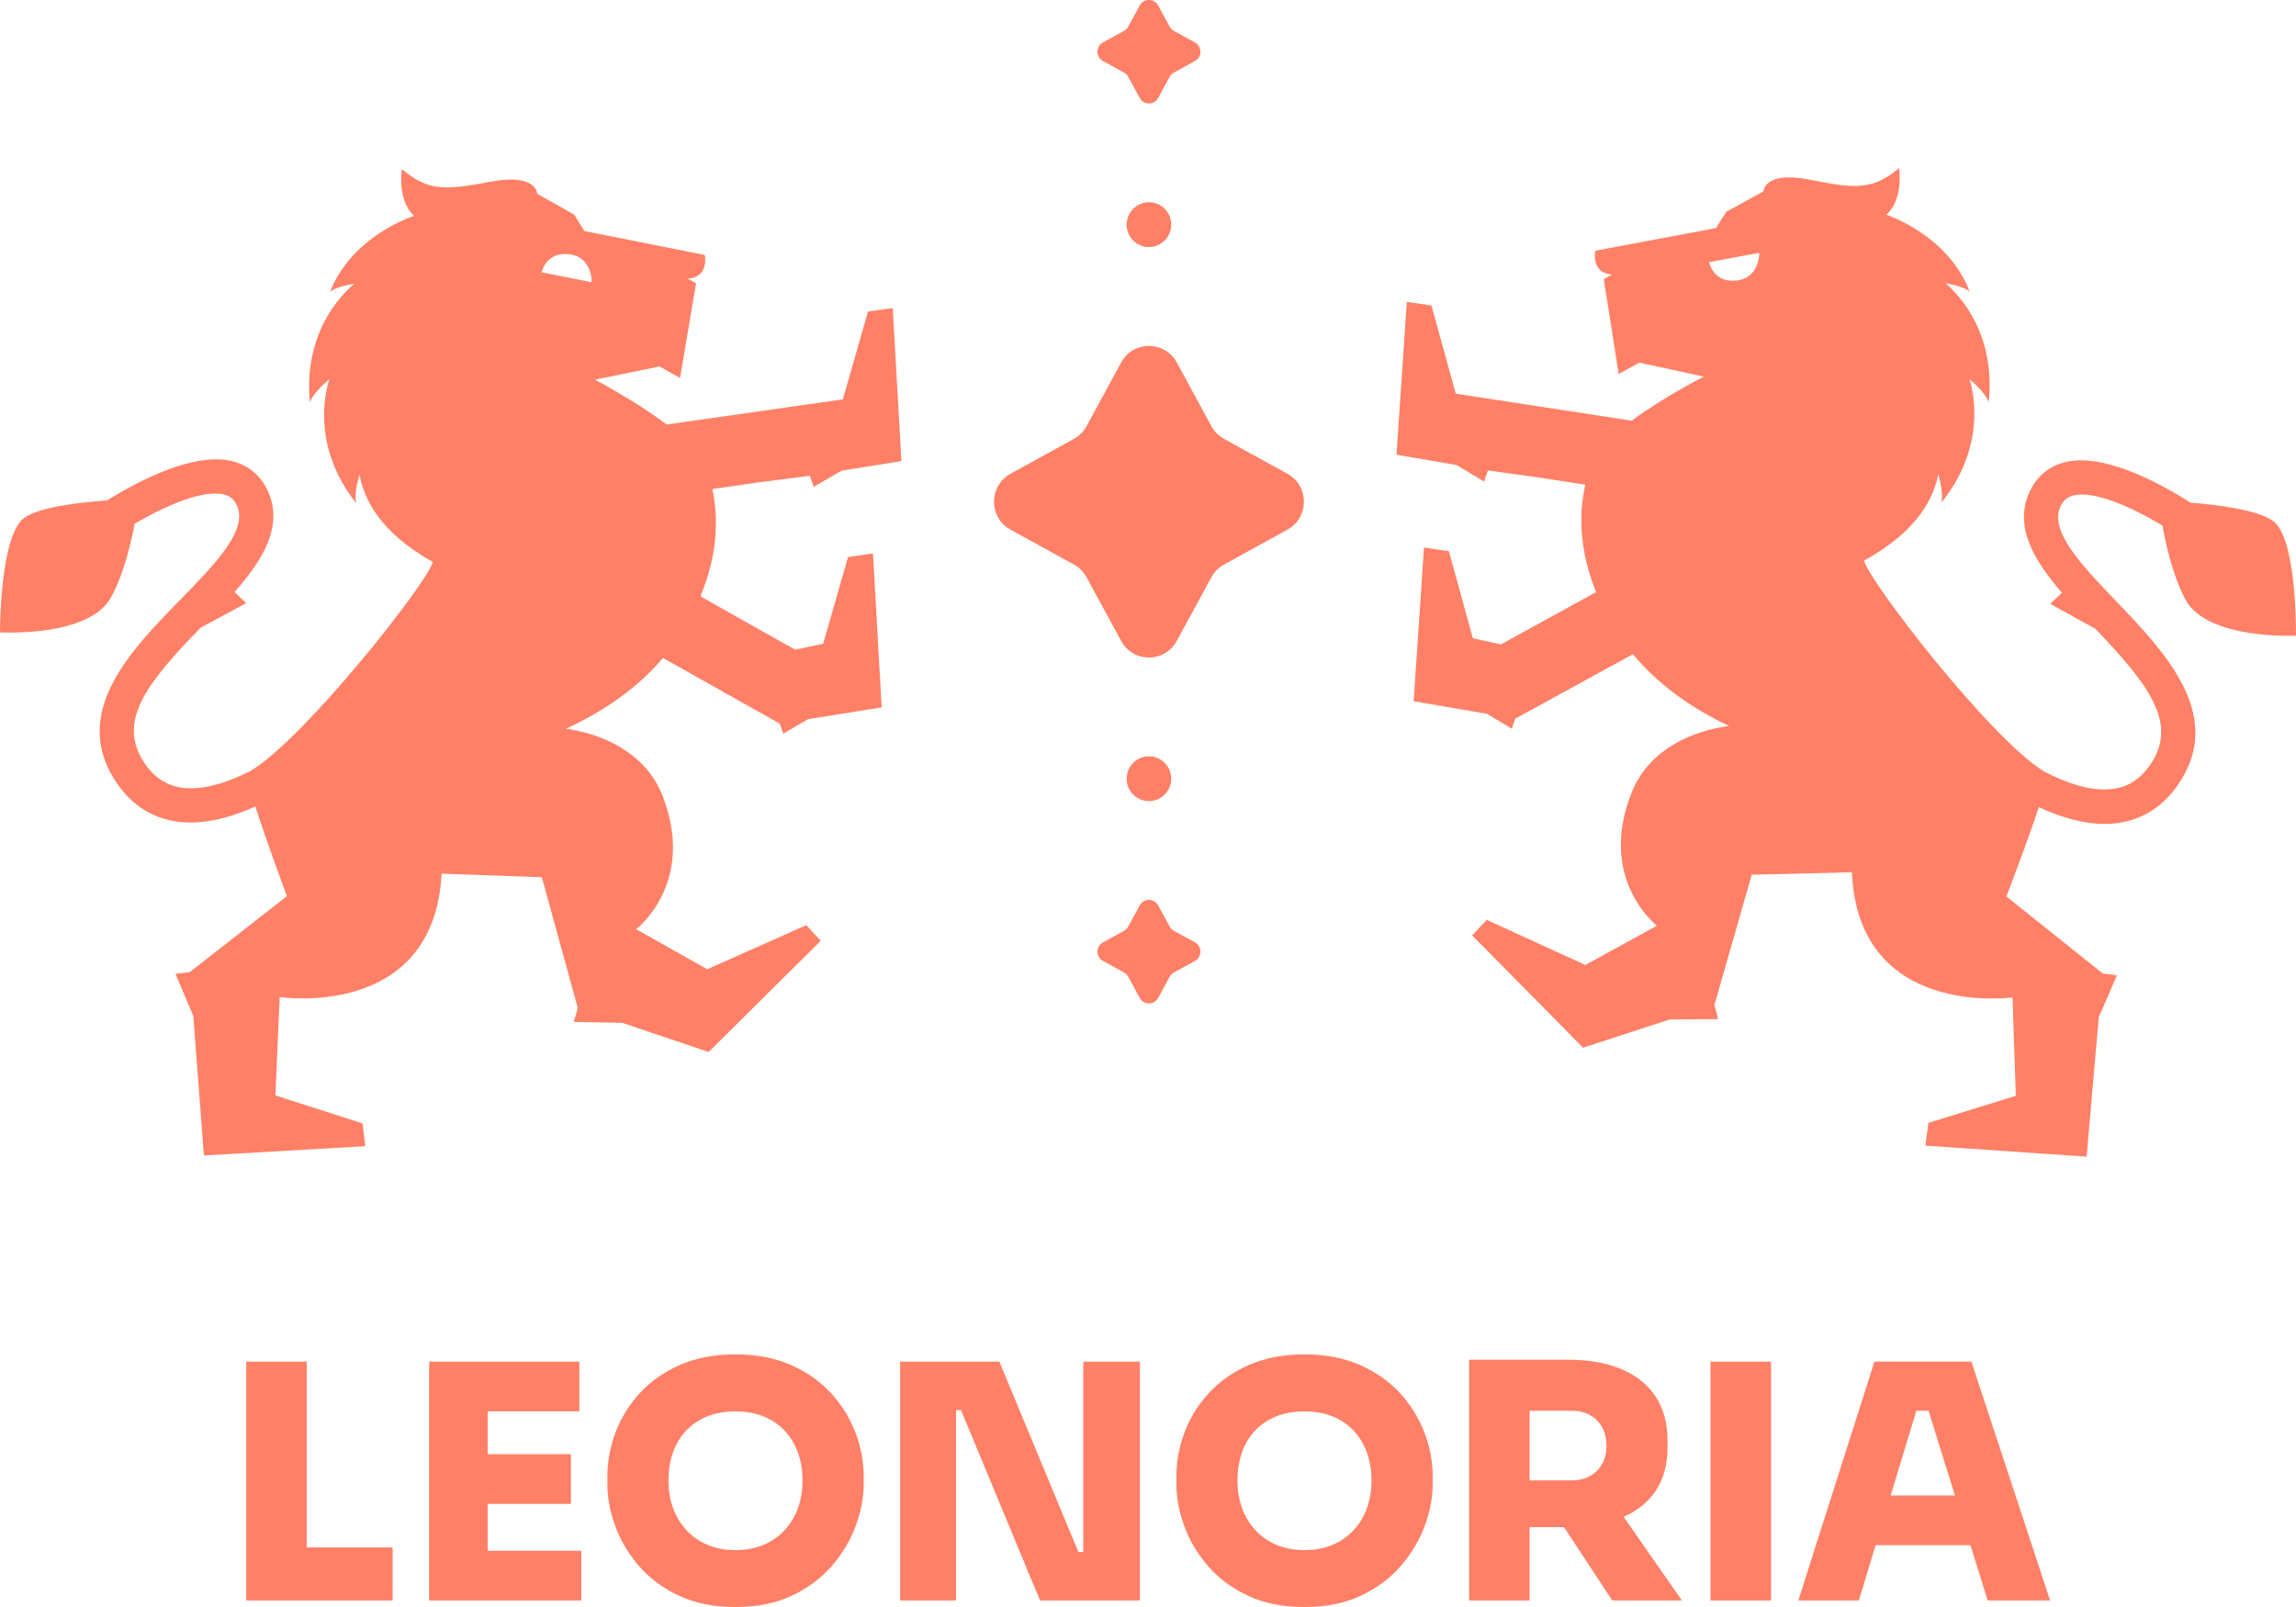 <svg xmlns="http://www.w3.org/2000/svg" fill="none" viewBox="0 0 100 70" height="70" width="100">
<g clip-path="url(#clip0_488_175)">
<path fill="#FF8066" d="M50.443 39.44L50.945 40.362C50.987 40.44 51.051 40.503 51.126 40.545L52.043 41.049C52.362 41.225 52.362 41.683 52.043 41.858L51.126 42.362C51.049 42.406 50.986 42.469 50.945 42.545L50.443 43.468C50.269 43.788 49.813 43.788 49.639 43.468L49.137 42.545C49.094 42.468 49.031 42.404 48.956 42.362L48.039 41.858C47.72 41.683 47.72 41.225 48.039 41.049L48.956 40.545C49.033 40.502 49.096 40.438 49.137 40.362L49.639 39.44C49.813 39.119 50.269 39.119 50.443 39.44Z"></path>
<path fill="#FF8066" d="M50.041 34.897C50.577 34.897 51.011 34.46 51.011 33.921C51.011 33.382 50.577 32.945 50.041 32.945C49.505 32.945 49.071 33.382 49.071 33.921C49.071 34.46 49.505 34.897 50.041 34.897Z"></path>
<path fill="#FF8066" d="M49.639 4.267L49.137 3.345C49.094 3.267 49.031 3.204 48.956 3.162L48.039 2.658C47.72 2.482 47.72 2.024 48.039 1.849L48.956 1.344C49.033 1.301 49.096 1.238 49.137 1.162L49.639 0.239C49.813 -0.081 50.269 -0.081 50.443 0.239L50.945 1.162C50.987 1.239 51.051 1.303 51.126 1.344L52.043 1.849C52.362 2.024 52.362 2.482 52.043 2.658L51.126 3.162C51.049 3.205 50.986 3.269 50.945 3.345L50.443 4.267C50.269 4.588 49.813 4.588 49.639 4.267Z"></path>
<path fill="#FF8066" d="M50.041 10.762C50.577 10.762 51.011 10.325 51.011 9.786C51.011 9.247 50.577 8.81 50.041 8.81C49.505 8.81 49.071 9.247 49.071 9.786C49.071 10.325 49.505 10.762 50.041 10.762Z"></path>
<path fill="#FF8066" d="M13.361 59.312H10.726V69.714H13.077H13.361H17.101V67.406H13.361V59.312Z"></path>
<path fill="#FF8066" d="M21.239 65.51H24.866V63.343L21.239 63.345V61.477H25.233V59.312H21.239H20.955H18.689V69.714H20.955H21.239H25.319V67.549H21.239V65.51Z"></path>
<path fill="#FF8066" d="M36.187 60.678C35.715 60.166 35.131 59.758 34.438 59.453C33.743 59.15 32.944 58.997 32.037 58.997C31.13 58.997 30.315 59.148 29.62 59.453C28.925 59.758 28.343 60.166 27.871 60.678C27.399 61.191 27.044 61.765 26.808 62.397C26.572 63.028 26.454 63.672 26.454 64.328V64.641C26.454 65.23 26.567 65.838 26.794 66.466C27.02 67.093 27.366 67.674 27.828 68.211C28.29 68.749 28.872 69.181 29.57 69.508C30.269 69.837 31.092 70 32.035 70C32.978 70 33.787 69.837 34.486 69.508C35.186 69.181 35.766 68.749 36.23 68.211C36.692 67.674 37.039 67.093 37.27 66.466C37.501 65.839 37.618 65.23 37.618 64.641V64.328C37.618 63.672 37.498 63.028 37.257 62.397C37.015 61.765 36.659 61.191 36.187 60.678ZM34.756 65.69C34.624 66.055 34.429 66.376 34.174 66.652C33.919 66.927 33.613 67.141 33.253 67.294C32.894 67.445 32.488 67.523 32.035 67.523C31.581 67.523 31.176 67.447 30.816 67.294C30.457 67.142 30.151 66.929 29.896 66.652C29.641 66.376 29.447 66.056 29.314 65.69C29.18 65.323 29.115 64.927 29.115 64.5C29.115 64.044 29.182 63.631 29.314 63.261C29.445 62.891 29.639 62.572 29.896 62.305C30.151 62.038 30.457 61.835 30.816 61.692C31.176 61.55 31.581 61.479 32.035 61.479C32.488 61.479 32.88 61.55 33.24 61.692C33.599 61.835 33.906 62.038 34.16 62.305C34.416 62.572 34.611 62.889 34.748 63.261C34.885 63.631 34.953 64.044 34.953 64.5C34.953 64.927 34.886 65.325 34.754 65.69H34.756Z"></path>
<path fill="#FF8066" d="M60.969 60.678C60.496 60.166 59.913 59.758 59.219 59.453C58.525 59.15 57.725 58.997 56.818 58.997C55.911 58.997 55.097 59.148 54.402 59.453C53.707 59.758 53.125 60.166 52.653 60.678C52.18 61.191 51.826 61.765 51.59 62.397C51.354 63.028 51.236 63.672 51.236 64.328V64.641C51.236 65.23 51.349 65.838 51.576 66.466C51.802 67.093 52.148 67.674 52.61 68.211C53.072 68.749 53.654 69.181 54.352 69.508C55.05 69.837 55.874 70 56.817 70C57.76 70 58.569 69.837 59.267 69.508C59.967 69.181 60.548 68.749 61.011 68.211C61.474 67.674 61.821 67.093 62.052 66.466C62.283 65.839 62.399 65.23 62.399 64.641V64.328C62.399 63.672 62.28 63.028 62.038 62.397C61.797 61.765 61.441 61.191 60.969 60.678ZM59.538 65.69C59.406 66.055 59.211 66.376 58.956 66.652C58.701 66.927 58.395 67.141 58.035 67.294C57.676 67.445 57.27 67.523 56.817 67.523C56.363 67.523 55.958 67.447 55.598 67.294C55.239 67.142 54.932 66.929 54.677 66.652C54.422 66.376 54.229 66.056 54.095 65.69C53.962 65.323 53.897 64.927 53.897 64.5C53.897 64.044 53.964 63.631 54.095 63.261C54.227 62.891 54.421 62.572 54.677 62.305C54.932 62.038 55.239 61.835 55.598 61.692C55.958 61.55 56.363 61.479 56.817 61.479C57.27 61.479 57.662 61.55 58.022 61.692C58.381 61.835 58.687 62.038 58.942 62.305C59.197 62.572 59.392 62.889 59.529 63.261C59.666 63.631 59.735 64.044 59.735 64.5C59.735 64.927 59.668 65.325 59.536 65.69H59.538Z"></path>
<path fill="#FF8066" d="M72.098 64.961C72.452 64.443 72.629 63.796 72.629 63.016V62.787C72.629 62.007 72.454 61.355 72.105 60.828C71.756 60.301 71.254 59.902 70.602 59.632C69.95 59.362 69.177 59.226 68.278 59.226H63.986V69.714H66.621V66.523H68.121L70.219 69.714H73.252L70.717 66.072C71.302 65.812 71.766 65.445 72.098 64.961ZM66.621 61.45H68.436C68.747 61.45 69.017 61.512 69.243 61.636C69.471 61.76 69.647 61.935 69.776 62.162C69.902 62.391 69.967 62.662 69.967 62.975C69.967 63.288 69.904 63.545 69.776 63.774C69.647 64.003 69.471 64.178 69.243 64.3C69.017 64.424 68.747 64.486 68.436 64.486H66.621V61.451V61.45Z"></path>
<path fill="#FF8066" d="M77.135 59.312H74.499V69.716H77.135V59.312Z"></path>
<path fill="#FF8066" d="M86.57 69.714H89.29L85.862 59.31H81.639L78.325 69.714H80.96L81.691 67.306H85.821L86.57 69.714ZM82.346 65.14L83.466 61.45H83.995L85.145 65.14H82.346Z"></path>
<path fill="#FF8066" d="M47.181 67.606H46.969L43.526 59.312H39.204V69.714H41.641V61.42H41.855L45.297 69.714H49.647V59.312H47.181V67.606Z"></path>
<path fill="#FF8066" d="M90.277 21.585C91.176 21.349 92.786 22.057 94.186 22.892C94.296 23.52 94.602 25.033 95.184 26.116C96.134 27.884 100 27.689 100 27.689C100 27.689 100.055 23.473 99.006 22.697C98.345 22.21 96.608 21.991 95.406 21.895C93.906 20.943 91.542 19.71 89.903 20.142C89.196 20.328 88.665 20.795 88.367 21.49C87.731 22.976 88.593 24.417 89.807 25.821L89.295 26.303L91.265 27.391C93.496 29.734 94.845 31.425 93.726 33.198C93.286 33.893 92.725 34.277 92.009 34.368C91.099 34.485 90.027 34.126 89.025 33.604C86.644 32.136 81.345 25.238 81.189 24.418C83.565 23.114 84.219 21.669 84.422 20.647C84.551 21.132 84.629 21.613 84.552 21.898C86.442 19.545 86.009 17.274 85.781 16.505C86.171 16.855 86.524 17.235 86.617 17.527C86.923 14.556 85.376 12.893 84.751 12.353C84.748 12.348 84.746 12.343 84.743 12.339C85.181 12.417 85.583 12.53 85.788 12.699C84.83 10.208 82.156 9.356 82.156 9.356C82.925 8.681 82.713 7.323 82.713 7.323C81.511 8.32 80.758 8.206 78.793 7.822C76.83 7.438 76.808 8.335 76.808 8.335L75.187 9.225L74.736 9.936L69.48 10.922C69.48 10.922 69.271 11.893 70.214 11.959L69.851 12.158L70.501 16.292L71.4 15.797L74.209 16.404C74.209 16.404 72.456 17.297 71.066 18.325L63.404 17.147L62.346 13.308L61.272 13.15L60.823 19.808L63.433 20.254L64.638 20.976L64.806 20.49L66.991 20.795L69.047 21.113C68.752 22.396 68.793 24.017 69.517 25.792L65.369 28.071L64.149 27.801L63.105 24.01L62.021 23.847L61.569 30.545L64.766 31.092L65.846 31.74L65.997 31.304L71.119 28.497C72.175 29.77 73.611 30.824 75.311 31.624C73.902 31.802 71.859 32.525 71.063 34.527C69.56 38.307 72.165 40.323 72.165 40.323L69.049 42.034L64.754 40.068L64.118 40.744L68.948 45.637L72.725 44.408L74.835 44.392L74.667 43.776H74.669L76.295 38.102L80.659 37.997C80.931 44.395 87.654 43.447 87.654 43.447L87.797 47.733L83.988 48.913L83.859 49.904L90.881 50.383L91.409 44.309L92.203 42.485L91.573 42.404V42.397L87.385 39.049C87.385 39.049 88.222 36.902 88.799 35.158C89.613 35.537 90.486 35.819 91.342 35.878C91.629 35.897 91.915 35.892 92.198 35.855C93.363 35.706 94.299 35.084 94.98 34.003C96.835 31.063 94.253 28.366 92.177 26.198C90.681 24.637 89.269 23.162 89.73 22.088C89.848 21.814 90.017 21.661 90.279 21.592L90.277 21.585ZM75.624 12.22C74.609 12.329 74.439 11.42 74.439 11.42L76.623 11.012C76.623 11.012 76.659 12.11 75.624 12.22Z"></path>
<path fill="#FF8066" d="M35.853 28.042L34.63 28.3L30.505 25.976C31.246 24.208 31.306 22.588 31.025 21.303L33.084 21.006L35.273 20.724L35.436 21.211L36.647 20.504L39.261 20.086L38.882 13.422L37.806 13.57L36.709 17.397L29.035 18.491C27.655 17.45 25.913 16.538 25.913 16.538L28.727 15.963L29.62 16.465L30.315 12.339L29.954 12.136C30.898 12.083 30.698 11.108 30.698 11.108L25.453 10.065L25.009 9.349L23.397 8.442C23.397 8.442 23.385 7.545 21.417 7.907C19.451 8.27 18.694 8.375 17.505 7.366C17.505 7.366 17.279 8.722 18.04 9.404C18.04 9.404 15.359 10.227 14.374 12.708C14.582 12.542 14.986 12.432 15.424 12.36C15.42 12.365 15.418 12.37 15.415 12.374C14.785 12.909 13.219 14.555 13.495 17.529C13.591 17.237 13.948 16.86 14.342 16.515C14.106 17.281 13.649 19.549 15.513 21.921C15.437 21.635 15.523 21.155 15.656 20.671C15.85 21.697 16.486 23.148 18.848 24.479C18.682 25.295 13.312 32.137 10.916 33.58C9.908 34.091 8.833 34.439 7.922 34.311C7.207 34.212 6.649 33.822 6.218 33.122C5.117 31.337 6.485 29.66 8.74 27.341L10.722 26.274L10.216 25.787C11.444 24.396 12.322 22.964 11.701 21.471C11.41 20.772 10.883 20.301 10.18 20.106C8.545 19.657 6.168 20.864 4.659 21.8C3.455 21.883 1.715 22.082 1.051 22.563C-0.01 23.329 3.70208e-06 27.544 3.70208e-06 27.544C3.70208e-06 27.544 3.863 27.78 4.833 26.024C5.427 24.949 5.75 23.439 5.865 22.812C7.275 21.993 8.893 21.301 9.788 21.549C10.05 21.621 10.217 21.776 10.332 22.051C10.78 23.131 9.353 24.591 7.842 26.135C5.744 28.28 3.132 30.95 4.956 33.909C5.626 34.995 6.557 35.628 7.72 35.79C8.001 35.83 8.287 35.838 8.574 35.821C9.43 35.771 10.306 35.499 11.124 35.129C11.682 36.878 12.497 39.035 12.497 39.035L8.273 42.338V42.345L7.643 42.419L8.419 44.253L8.881 50.331L15.908 49.928L15.79 48.935L11.994 47.716L12.182 43.431C12.182 43.431 18.894 44.454 19.235 38.057L23.599 38.211L25.163 43.9H25.165L24.991 44.514L27.101 44.554L30.864 45.823L35.745 40.982L35.117 40.3L30.803 42.22L27.705 40.474C27.705 40.474 30.33 38.488 28.867 34.69C28.093 32.679 26.058 31.936 24.65 31.743C26.356 30.962 27.804 29.924 28.874 28.66L33.965 31.523L34.111 31.96L35.198 31.325L38.401 30.812L38.022 24.11L36.937 24.262L35.852 28.04L35.853 28.042ZM24.784 11.074C25.817 11.196 25.771 12.294 25.771 12.294L23.592 11.862C23.592 11.862 23.772 10.955 24.785 11.074H24.784Z"></path>
<path fill="#FF8066" d="M51.253 15.789L52.762 18.566C52.889 18.798 53.079 18.991 53.312 19.118L56.072 20.636C57.029 21.163 57.029 22.546 56.072 23.072L53.312 24.59C53.081 24.718 52.889 24.909 52.762 25.143L51.253 27.92C50.729 28.882 49.355 28.882 48.831 27.92L47.322 25.143C47.195 24.911 47.005 24.718 46.772 24.59L44.012 23.072C43.055 22.546 43.055 21.163 44.012 20.636L46.772 19.118C47.003 18.991 47.195 18.8 47.322 18.566L48.831 15.789C49.355 14.827 50.729 14.827 51.253 15.789Z"></path>
</g>
<defs>
<clipPath id="clip0_488_175">
<rect fill="white" height="70" width="100"></rect>
</clipPath>
</defs>
</svg>
